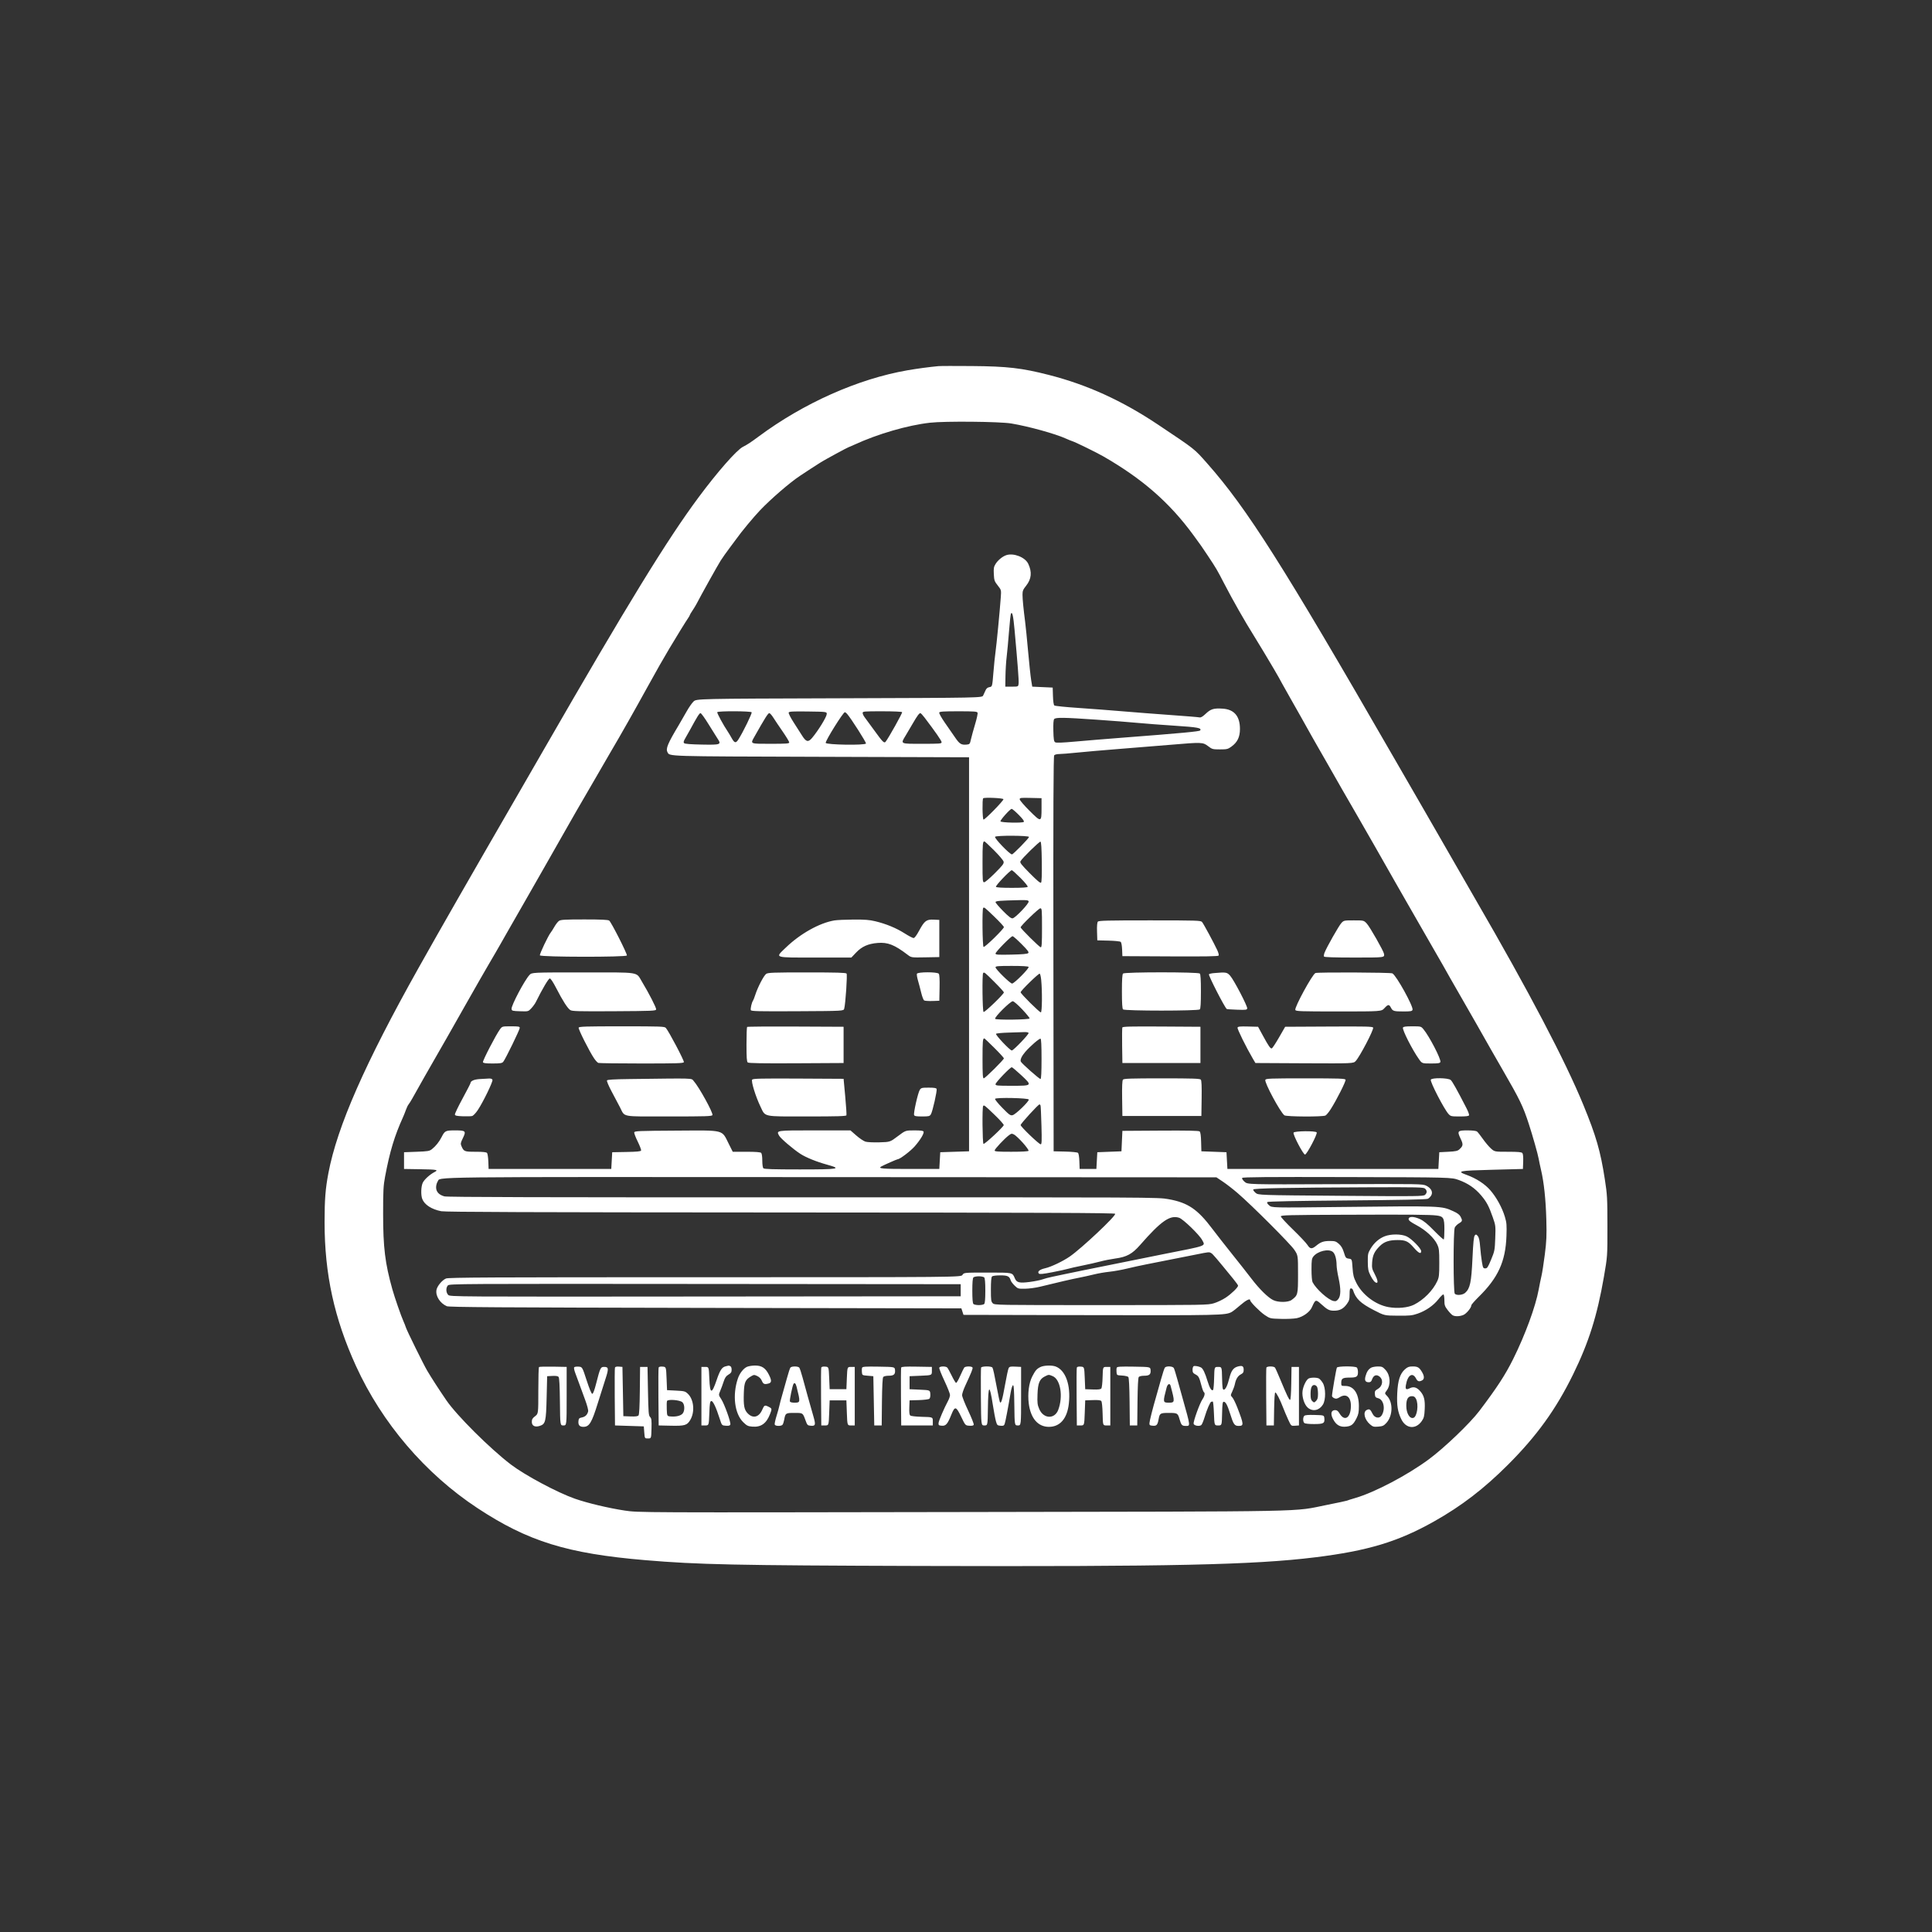 <svg width="112" height="112" viewBox="0 0 112 112" fill="none" xmlns="http://www.w3.org/2000/svg">
<rect x="0" y="0" width="112" height="112" fill="#333333" stroke="none"/>
<path fill-rule="evenodd" clip-rule="evenodd" d="M54.399 21.225C53.868 21.275 53.166 21.369 52.601 21.467C49.744 21.963 46.584 23.37 43.977 25.307C43.52 25.646 43.342 25.763 43.069 25.903C42.702 26.091 41.595 27.351 40.488 28.843C38.663 31.302 36.371 35.039 31.547 43.416C31.104 44.186 30.453 45.313 30.102 45.921C27.206 50.929 25.537 53.842 24.271 56.099C21.154 61.656 19.548 65.31 19.037 68.008C18.865 68.915 18.816 69.54 18.816 70.855C18.816 73.859 19.377 76.428 20.636 79.187C22.146 82.498 24.655 85.433 27.678 87.426C30.604 89.355 32.883 90.062 37.406 90.444C40.483 90.703 42.543 90.747 53.268 90.78C67.853 90.824 72.678 90.719 76.243 90.279C79.302 89.901 81.047 89.374 83.136 88.198C84.73 87.3 86.031 86.301 87.428 84.903C89.098 83.231 90.203 81.697 91.196 79.672C92.103 77.821 92.59 76.279 92.981 74.015C93.186 72.83 93.186 72.83 93.184 71.079C93.182 69.439 93.173 69.267 93.033 68.359C92.782 66.734 92.528 65.852 91.789 64.054C90.736 61.488 88.632 57.478 85.554 52.17C84.914 51.066 83.757 49.054 83.571 48.722C83.463 48.529 82.975 47.681 82.486 46.837C81.997 45.992 81.213 44.634 80.743 43.82C74.359 32.74 72.276 29.457 69.991 26.874C69.219 26 69.316 26.077 67.14 24.622C65.055 23.228 63.028 22.304 60.81 21.737C59.231 21.333 58.402 21.237 56.339 21.22C55.391 21.212 54.518 21.214 54.399 21.225ZM58.628 24.55C59.623 24.716 61.162 25.141 61.78 25.42C61.928 25.487 62.11 25.561 62.184 25.584C62.35 25.635 63.568 26.232 63.935 26.442C66.207 27.744 67.786 29.119 69.165 30.998C69.63 31.633 69.63 31.631 70.019 32.215C70.508 32.951 70.548 33.017 70.98 33.853C71.462 34.786 72.169 36.028 72.698 36.87C72.934 37.247 73.594 38.343 73.849 38.782C74.12 39.248 74.167 39.331 74.325 39.626C74.41 39.784 74.62 40.156 74.79 40.453C74.96 40.749 75.242 41.246 75.415 41.557C75.588 41.868 75.767 42.187 75.812 42.266C75.858 42.345 75.973 42.551 76.069 42.724C76.165 42.897 76.308 43.148 76.386 43.281C76.465 43.414 76.631 43.705 76.757 43.927C77.157 44.638 78.555 47.074 78.642 47.214C78.725 47.348 80.678 50.767 80.903 51.173C80.969 51.292 81.26 51.801 81.551 52.304C81.841 52.808 82.168 53.378 82.278 53.571C82.387 53.763 82.714 54.333 83.005 54.837C83.296 55.34 83.588 55.849 83.655 55.968C83.915 56.434 84.215 56.962 84.513 57.476C84.931 58.197 85.195 58.658 85.578 59.335C86.34 60.682 86.6 61.138 87.099 62.002C88.108 63.746 88.291 64.125 88.626 65.153C88.85 65.842 89.152 66.908 89.198 67.173C89.218 67.292 89.28 67.583 89.335 67.82C89.505 68.544 89.611 69.544 89.642 70.702C89.667 71.637 89.653 71.947 89.555 72.722C89.491 73.226 89.404 73.784 89.362 73.961C89.32 74.139 89.248 74.491 89.202 74.743C89.022 75.736 88.418 77.382 87.721 78.783C87.258 79.712 86.796 80.422 85.764 81.788C85.218 82.51 83.725 83.939 82.817 84.608C81.573 85.525 79.692 86.513 78.57 86.84C78.323 86.912 78.105 86.981 78.084 86.994C78.063 87.007 77.55 87.116 76.943 87.237C74.843 87.654 76.66 87.618 55.773 87.654C36.998 87.687 36.998 87.687 36.217 87.569C35.276 87.426 34.069 87.139 33.335 86.884C32.323 86.532 30.437 85.525 29.618 84.901C28.405 83.976 26.474 82.054 25.872 81.171C25.414 80.499 25.024 79.896 24.763 79.456C24.556 79.107 23.58 77.127 23.529 76.951C23.507 76.877 23.445 76.72 23.391 76.601C23.257 76.309 22.882 75.227 22.744 74.737C22.323 73.236 22.21 72.316 22.21 70.374C22.21 69.011 22.225 68.734 22.324 68.208C22.6 66.74 22.869 65.853 23.375 64.737C23.418 64.641 23.489 64.46 23.534 64.335C23.578 64.21 23.646 64.07 23.685 64.025C23.724 63.979 23.823 63.82 23.906 63.672C24.537 62.546 24.725 62.215 25.236 61.328C25.517 60.839 25.809 60.33 25.884 60.197C25.959 60.064 26.069 59.87 26.129 59.766C26.188 59.662 26.546 59.032 26.923 58.365C27.301 57.699 27.701 56.995 27.812 56.803C27.924 56.61 28.148 56.222 28.31 55.941C28.473 55.66 28.657 55.344 28.719 55.241C28.782 55.137 28.907 54.919 28.998 54.756C29.089 54.593 29.22 54.362 29.289 54.244C29.358 54.125 29.511 53.859 29.628 53.651C29.746 53.444 30.079 52.862 30.369 52.358C30.658 51.855 30.963 51.321 31.046 51.173C31.128 51.025 31.433 50.492 31.722 49.988C32.193 49.168 32.38 48.84 32.795 48.102C33.107 47.547 33.746 46.438 34.16 45.732C34.264 45.554 34.424 45.279 34.516 45.119C34.607 44.96 34.742 44.726 34.817 44.599C34.891 44.472 35.117 44.081 35.32 43.73C35.522 43.379 35.775 42.947 35.88 42.769C35.986 42.591 36.242 42.143 36.449 41.772C36.657 41.402 36.877 41.009 36.939 40.9C37.001 40.79 37.277 40.293 37.552 39.795C38.109 38.786 38.422 38.235 38.802 37.597C39.2 36.928 39.775 35.996 39.887 35.838C39.943 35.76 39.988 35.679 39.988 35.659C39.988 35.64 40.057 35.522 40.141 35.398C40.225 35.274 40.331 35.1 40.377 35.011C40.642 34.498 41.613 32.756 41.78 32.496C41.888 32.327 42.117 32.003 42.289 31.775C42.461 31.548 42.637 31.31 42.682 31.247C42.96 30.85 43.678 29.984 44.066 29.577C44.698 28.915 45.794 27.969 46.372 27.587C46.491 27.509 46.763 27.329 46.978 27.188C47.192 27.046 47.471 26.867 47.597 26.79C47.852 26.634 49.14 25.934 49.173 25.934C49.184 25.934 49.346 25.863 49.534 25.777C50.887 25.154 52.61 24.654 53.907 24.506C54.769 24.407 57.955 24.437 58.628 24.55ZM58.342 32.181C58.122 32.251 57.848 32.475 57.712 32.696C57.611 32.859 57.596 32.948 57.613 33.283C57.631 33.645 57.65 33.699 57.84 33.94C58.047 34.203 58.047 34.203 58.016 34.634C57.957 35.452 57.77 37.383 57.712 37.786C57.679 38.008 57.624 38.553 57.588 38.998C57.522 39.805 57.522 39.805 57.362 39.833C57.249 39.853 57.181 39.908 57.132 40.022C57.094 40.111 57.032 40.244 56.995 40.318C56.927 40.453 56.927 40.453 48.65 40.48C40.373 40.506 40.373 40.506 40.203 40.668C40.11 40.757 39.926 41.024 39.794 41.261C39.662 41.498 39.459 41.849 39.344 42.042C38.709 43.102 38.586 43.399 38.693 43.6C38.83 43.856 38.479 43.845 47.584 43.873L56.177 43.9V55.321V66.742L55.342 66.769L54.507 66.796L54.48 67.281L54.453 67.766H52.743C51.127 67.766 50.874 67.744 51.092 67.62C51.24 67.537 52.003 67.2 52.045 67.2C52.166 67.2 52.782 66.733 53.025 66.457C53.347 66.09 53.581 65.704 53.541 65.602C53.521 65.549 53.378 65.53 53.004 65.53C52.493 65.53 52.493 65.53 52.047 65.867C51.6 66.204 51.6 66.204 50.981 66.222C50.638 66.232 50.277 66.215 50.172 66.183C50.067 66.151 49.829 65.992 49.642 65.828L49.301 65.53H47.229C44.966 65.53 44.999 65.525 45.164 65.834C45.249 65.993 45.978 66.617 46.399 66.89C46.724 67.101 47.341 67.351 47.947 67.517C48.834 67.76 48.645 67.793 46.353 67.793C44.843 67.793 44.303 67.776 44.255 67.728C44.217 67.69 44.191 67.507 44.191 67.281C44.191 67.055 44.164 66.872 44.126 66.834C44.081 66.79 43.813 66.769 43.27 66.769H42.478L42.25 66.315C41.825 65.469 42.053 65.527 39.232 65.543C37.007 65.556 36.783 65.565 36.767 65.646C36.758 65.695 36.849 65.936 36.971 66.181C37.092 66.427 37.179 66.659 37.164 66.697C37.144 66.749 36.926 66.77 36.314 66.781L35.49 66.796L35.463 67.281L35.436 67.766H31.881H28.325L28.309 67.338C28.3 67.102 28.267 66.878 28.235 66.839C28.194 66.79 28.002 66.769 27.573 66.769C26.917 66.769 26.885 66.756 26.747 66.432C26.692 66.304 26.703 66.244 26.826 65.994C27.035 65.566 27.002 65.53 26.391 65.53C25.822 65.53 25.788 65.547 25.595 65.927C25.458 66.196 25.256 66.447 25.04 66.617C24.895 66.731 24.811 66.745 24.151 66.769L23.422 66.796V67.281V67.766L24.311 67.78C25.324 67.796 25.438 67.816 25.2 67.939C24.919 68.085 24.598 68.374 24.507 68.567C24.407 68.777 24.391 69.274 24.477 69.5C24.605 69.838 25.017 70.106 25.579 70.216C25.82 70.263 30.789 70.281 45.263 70.288C60.631 70.296 64.631 70.312 64.648 70.365C64.692 70.495 62.709 72.361 62.021 72.839C61.622 73.115 60.94 73.441 60.598 73.519C60.266 73.594 60.116 73.72 60.227 73.831C60.272 73.876 60.472 73.856 61.007 73.752C61.403 73.675 61.811 73.586 61.915 73.554C62.018 73.521 62.394 73.437 62.75 73.365C63.105 73.294 63.574 73.187 63.79 73.129C64.007 73.07 64.395 72.993 64.652 72.958C65.32 72.867 65.636 72.695 66.093 72.173C67.314 70.778 67.826 70.421 68.357 70.596C68.593 70.674 69.536 71.589 69.695 71.894C69.88 72.247 70.019 72.197 67.49 72.695C67.076 72.777 66.3 72.934 65.766 73.043C64.646 73.273 63.853 73.433 62.83 73.635C62.43 73.714 61.933 73.817 61.726 73.863C61.519 73.909 61.191 73.978 60.999 74.017C60.806 74.055 60.552 74.123 60.433 74.167C60.315 74.211 59.982 74.278 59.694 74.316C59.096 74.393 58.937 74.356 58.833 74.11C58.683 73.76 58.744 73.773 57.248 73.773C55.883 73.773 55.883 73.773 55.795 73.907C55.707 74.042 55.707 74.042 40.869 74.042C28.398 74.042 26.004 74.054 25.855 74.116C25.63 74.21 25.345 74.552 25.303 74.778C25.238 75.125 25.508 75.551 25.901 75.722C26.032 75.78 28.823 75.798 40.897 75.82L55.732 75.847L55.793 76.035L55.854 76.224L63.234 76.24C70.731 76.256 71.044 76.249 71.395 76.06C71.47 76.02 71.699 75.841 71.904 75.661C72.236 75.372 72.474 75.253 72.474 75.378C72.474 75.476 73.042 76.049 73.325 76.237C73.627 76.438 73.633 76.44 74.261 76.457C74.608 76.467 75.02 76.448 75.178 76.415C75.542 76.338 75.928 76.06 76.05 75.786C76.254 75.325 76.275 75.317 76.579 75.591C76.949 75.926 77.056 75.982 77.337 75.982C77.668 75.982 77.876 75.873 78.078 75.594C78.216 75.404 78.238 75.325 78.238 75.031C78.238 74.76 78.255 74.689 78.32 74.689C78.366 74.689 78.417 74.731 78.433 74.783C78.596 75.289 78.864 75.547 79.651 75.954C80.255 76.266 80.255 76.266 81.038 76.272C81.721 76.277 81.865 76.262 82.173 76.156C82.66 75.988 83.099 75.684 83.387 75.318C83.52 75.148 83.653 75.023 83.681 75.04C83.71 75.058 83.733 75.213 83.733 75.384C83.733 75.659 83.756 75.727 83.923 75.946C84.028 76.083 84.16 76.22 84.216 76.25C84.36 76.327 84.62 76.318 84.834 76.229C85.011 76.155 85.295 75.811 85.295 75.67C85.295 75.631 85.486 75.413 85.718 75.184C86.845 74.077 87.278 73.132 87.33 71.663C87.353 71.013 87.342 70.881 87.237 70.532C87.08 70.009 86.748 69.405 86.394 68.999C86.079 68.637 85.579 68.312 85.04 68.117C84.413 67.891 84.54 67.864 86.494 67.813L88.285 67.766L88.301 67.343C88.311 67.078 88.293 66.893 88.254 66.845C88.206 66.787 88.016 66.769 87.417 66.769C86.642 66.769 86.642 66.769 86.427 66.575C86.309 66.468 86.1 66.22 85.962 66.023C85.824 65.826 85.673 65.635 85.627 65.598C85.575 65.555 85.368 65.53 85.068 65.53C84.492 65.53 84.462 65.567 84.674 66.012C84.835 66.348 84.825 66.427 84.595 66.635C84.499 66.722 84.375 66.748 83.957 66.769L83.437 66.796L83.41 67.281L83.383 67.766H77.268H71.154L71.127 67.281L71.1 66.796L70.373 66.769L69.645 66.742L69.63 66.195C69.62 65.821 69.592 65.629 69.543 65.589C69.493 65.547 68.817 65.533 67.269 65.543L65.066 65.557L65.039 66.15L65.012 66.742L64.312 66.769L63.612 66.796L63.585 67.281L63.558 67.766H63.073H62.588L62.572 67.326C62.563 67.053 62.531 66.865 62.488 66.83C62.45 66.799 62.118 66.766 61.749 66.758L61.08 66.742L61.066 55.3C61.056 46.887 61.068 43.839 61.113 43.785C61.147 43.744 61.276 43.712 61.402 43.712C61.528 43.712 61.98 43.676 62.406 43.632C62.832 43.587 63.968 43.489 64.931 43.413C65.894 43.338 67.228 43.229 67.894 43.173C69.668 43.022 69.733 43.025 70.033 43.254C70.269 43.434 70.3 43.443 70.722 43.443C71.127 43.443 71.183 43.429 71.385 43.283C71.736 43.028 71.881 42.729 71.881 42.256C71.881 41.516 71.547 41.124 70.879 41.081C70.362 41.048 70.19 41.1 69.901 41.373C69.72 41.544 69.614 41.607 69.537 41.588C69.477 41.573 68.725 41.511 67.867 41.451C67.008 41.39 65.748 41.292 65.066 41.234C64.385 41.176 63.233 41.089 62.507 41.039C61.781 40.99 61.158 40.927 61.122 40.898C61.081 40.866 61.051 40.659 61.041 40.353L61.026 39.86L60.433 39.833L59.84 39.806L59.778 39.429C59.744 39.222 59.663 38.47 59.6 37.759C59.536 37.048 59.46 36.284 59.43 36.062C59.333 35.316 59.277 34.744 59.276 34.48C59.275 34.256 59.305 34.181 59.488 33.952C59.797 33.563 59.835 33.158 59.607 32.681C59.428 32.305 58.769 32.045 58.342 32.181ZM58.814 36.504C58.996 38.497 59.068 39.442 59.051 39.617C59.032 39.806 59.032 39.806 58.655 39.806H58.278L58.288 39.187C58.293 38.846 58.324 38.349 58.357 38.082C58.39 37.816 58.451 37.154 58.493 36.613C58.535 36.072 58.586 35.602 58.606 35.569C58.684 35.444 58.741 35.7 58.814 36.504ZM43.574 41.292C43.609 41.349 43.087 42.421 42.815 42.852C42.657 43.102 42.583 43.089 42.411 42.78C42.342 42.656 42.245 42.493 42.195 42.419C41.931 42.027 41.552 41.329 41.58 41.285C41.625 41.211 43.528 41.218 43.574 41.292ZM47.926 41.4C47.915 41.572 47.439 42.346 47.081 42.774C46.855 43.043 46.733 43.016 46.5 42.647C46.392 42.477 46.166 42.124 45.998 41.862C45.829 41.6 45.704 41.351 45.721 41.309C45.745 41.245 45.935 41.234 46.843 41.246C47.935 41.261 47.935 41.261 47.926 41.4ZM52.297 41.286C52.324 41.329 51.52 42.769 51.342 42.997C51.258 43.105 51.171 43.019 50.698 42.363C50.452 42.021 50.197 41.673 50.13 41.588C50.063 41.504 50.009 41.389 50.009 41.334C50.009 41.239 50.072 41.234 51.137 41.234C51.812 41.234 52.278 41.255 52.297 41.286ZM56.671 41.318C56.689 41.365 56.625 41.662 56.529 41.978C56.434 42.295 56.326 42.687 56.289 42.85C56.227 43.13 56.214 43.147 56.044 43.164C55.729 43.194 55.628 43.133 55.37 42.755C55.233 42.556 54.963 42.165 54.77 41.889C54.577 41.612 54.432 41.351 54.448 41.309C54.471 41.248 54.679 41.234 55.558 41.234C56.489 41.234 56.643 41.245 56.671 41.318ZM49.105 41.382C49.343 41.655 50.225 43.039 50.201 43.102C50.157 43.216 47.888 43.18 47.867 43.065C47.845 42.944 48.878 41.288 48.976 41.288C49.002 41.288 49.059 41.33 49.105 41.382ZM41.069 41.974C41.283 42.323 41.517 42.698 41.591 42.808C41.831 43.168 41.791 43.184 40.691 43.164C40.04 43.152 39.703 43.125 39.66 43.082C39.611 43.033 39.628 42.965 39.733 42.786C39.808 42.658 39.928 42.444 40.001 42.311C40.412 41.552 40.544 41.341 40.609 41.341C40.649 41.341 40.856 41.626 41.069 41.974ZM44.827 41.597C44.916 41.738 45.16 42.102 45.371 42.406C45.581 42.71 45.753 42.995 45.753 43.039C45.753 43.107 45.593 43.119 44.675 43.119C43.464 43.119 43.496 43.133 43.725 42.725C44.343 41.629 44.524 41.341 44.596 41.341C44.635 41.341 44.739 41.457 44.827 41.597ZM53.596 41.597C54.223 42.421 54.585 42.942 54.586 43.025C54.588 43.112 54.499 43.119 53.457 43.119C52.157 43.119 52.2 43.141 52.504 42.636C52.602 42.472 52.789 42.156 52.918 41.934C53.173 41.495 53.287 41.341 53.356 41.341C53.381 41.341 53.489 41.457 53.596 41.597ZM63.558 41.72C64.417 41.779 65.484 41.863 65.928 41.905C66.373 41.947 67.354 42.022 68.11 42.071C69.442 42.158 69.668 42.2 69.576 42.344C69.538 42.404 68.51 42.5 65.039 42.767C64.135 42.836 62.915 42.937 62.328 42.99C61.568 43.058 61.233 43.07 61.169 43.03C61.096 42.983 61.077 42.863 61.064 42.367C61.054 41.966 61.07 41.736 61.111 41.686C61.197 41.582 61.674 41.589 63.558 41.72ZM58.17 46.331C58.17 46.43 57.074 47.548 57.014 47.511C56.952 47.472 56.935 46.339 56.996 46.278C57.061 46.213 58.17 46.264 58.17 46.331ZM60.379 46.847C60.379 47.678 60.364 47.681 59.678 46.997C59.367 46.688 59.113 46.391 59.113 46.337C59.113 46.249 59.167 46.242 59.746 46.256L60.379 46.271V46.847ZM59.059 47.24C59.299 47.483 59.388 47.607 59.349 47.646C59.274 47.721 58.024 47.692 57.999 47.614C57.975 47.543 58.56 46.89 58.648 46.89C58.683 46.89 58.868 47.048 59.059 47.24ZM59.652 48.519C59.652 48.594 58.737 49.53 58.664 49.53C58.535 49.53 57.633 48.592 57.684 48.51C57.737 48.423 59.652 48.432 59.652 48.519ZM57.626 49.294C57.911 49.579 58.16 49.872 58.178 49.946C58.207 50.061 58.139 50.153 57.68 50.613C57.388 50.906 57.106 51.146 57.054 51.146C56.965 51.146 56.958 51.06 56.958 49.997C56.958 48.92 56.971 48.776 57.068 48.776C57.089 48.776 57.34 49.009 57.626 49.294ZM60.394 49.962C60.403 50.721 60.389 51.131 60.351 51.169C60.311 51.209 60.119 51.049 59.699 50.625C59.197 50.117 59.113 50.008 59.159 49.925C59.255 49.749 60.256 48.771 60.318 48.791C60.36 48.806 60.384 49.167 60.394 49.962ZM59.161 50.898C59.417 51.155 59.596 51.376 59.575 51.41C59.55 51.45 59.241 51.469 58.655 51.469C58.069 51.469 57.76 51.45 57.736 51.41C57.697 51.347 58.557 50.446 58.655 50.446C58.686 50.446 58.914 50.65 59.161 50.898ZM59.633 52.253C59.674 52.36 58.865 53.214 58.701 53.237C58.616 53.249 58.468 53.135 58.149 52.812C57.909 52.569 57.712 52.338 57.712 52.299C57.712 52.227 57.928 52.209 59.128 52.181C59.513 52.172 59.607 52.185 59.633 52.253ZM57.653 53.152C57.952 53.44 58.197 53.707 58.197 53.745C58.197 53.853 57.086 54.936 57.018 54.894C56.952 54.853 56.93 52.701 56.995 52.636C57.053 52.578 57.073 52.594 57.653 53.152ZM60.406 53.786C60.406 54.683 60.392 54.917 60.336 54.917C60.262 54.917 59.167 53.833 59.167 53.759C59.167 53.67 60.216 52.655 60.309 52.655C60.4 52.655 60.406 52.73 60.406 53.786ZM32.405 53.385C32.34 53.43 32.221 53.582 32.142 53.721C32.062 53.861 31.967 54.011 31.93 54.055C31.787 54.228 31.271 55.311 31.298 55.382C31.338 55.486 36.303 55.493 36.341 55.389C36.371 55.304 35.436 53.459 35.316 53.368C35.25 53.319 34.873 53.301 33.876 53.301C32.743 53.301 32.505 53.315 32.405 53.385ZM48.37 53.358C47.507 53.503 46.394 54.125 45.56 54.928C44.918 55.547 44.808 55.51 47.257 55.51H49.354L49.636 55.214C49.964 54.87 50.325 54.71 50.873 54.664C51.464 54.614 51.853 54.768 52.618 55.351C52.83 55.513 52.83 55.513 53.642 55.498L54.453 55.483V54.406V53.328L54.127 53.312C53.707 53.292 53.592 53.379 53.284 53.949C53.133 54.229 53.02 54.379 52.96 54.379C52.909 54.379 52.674 54.256 52.438 54.106C51.951 53.797 51.369 53.557 50.736 53.405C50.399 53.324 50.123 53.303 49.47 53.308C49.011 53.311 48.516 53.334 48.37 53.358ZM63.643 53.43C63.603 53.479 63.586 53.684 63.596 54.01L63.612 54.513L64.255 54.529C64.608 54.537 64.929 54.569 64.966 54.601C65.007 54.634 65.041 54.815 65.05 55.043L65.066 55.429L67.837 55.443C69.871 55.453 70.618 55.441 70.646 55.395C70.667 55.362 70.632 55.222 70.568 55.085C70.363 54.647 69.769 53.547 69.684 53.449C69.608 53.362 69.394 53.355 66.654 53.355C64.193 53.355 63.695 53.367 63.643 53.43ZM77.761 53.508C77.618 53.661 76.915 54.9 76.787 55.224C76.75 55.318 76.735 55.421 76.754 55.453C76.778 55.491 77.356 55.51 78.511 55.51C80.295 55.51 80.264 55.514 80.233 55.294C80.21 55.135 79.407 53.723 79.236 53.541C79.06 53.355 79.06 53.355 78.482 53.355C77.917 53.355 77.901 53.358 77.761 53.508ZM59.22 54.728C59.587 55.096 59.662 55.199 59.607 55.253C59.559 55.301 59.268 55.327 58.626 55.34C57.834 55.357 57.712 55.348 57.712 55.277C57.712 55.18 58.606 54.271 58.701 54.271C58.736 54.271 58.97 54.477 59.22 54.728ZM59.629 56.054C59.676 56.131 58.796 57.018 58.672 57.018C58.559 57.018 57.712 56.187 57.712 56.075C57.712 56.007 57.857 55.995 58.652 55.995C59.28 55.995 59.604 56.015 59.629 56.054ZM30.695 56.52C30.406 56.829 29.628 58.303 29.655 58.491C29.671 58.599 29.707 58.609 30.148 58.623C30.625 58.639 30.625 58.639 30.799 58.454C30.896 58.352 31.015 58.187 31.064 58.088C31.444 57.321 31.798 56.722 31.872 56.722C31.925 56.722 32.065 56.934 32.249 57.291C32.623 58.018 32.901 58.451 33.059 58.554C33.166 58.624 33.516 58.634 35.602 58.622C37.832 58.609 38.022 58.6 38.038 58.516C38.055 58.429 37.612 57.564 37.21 56.901C36.861 56.324 37.17 56.372 33.788 56.372C30.834 56.372 30.834 56.372 30.695 56.52ZM44.416 56.457C44.278 56.553 43.929 57.224 43.787 57.665C43.734 57.828 43.673 57.985 43.65 58.015C43.58 58.108 43.495 58.477 43.526 58.558C43.551 58.624 43.948 58.634 46.229 58.622C48.902 58.608 48.902 58.608 48.94 58.473C49.014 58.211 49.129 56.508 49.077 56.439C49.037 56.387 48.514 56.372 46.782 56.372C44.826 56.372 44.522 56.383 44.416 56.457ZM53.154 56.45C53.138 56.493 53.165 56.669 53.216 56.84C53.266 57.012 53.351 57.332 53.403 57.55C53.456 57.769 53.532 57.969 53.572 57.995C53.612 58.021 53.827 58.036 54.049 58.029L54.453 58.015L54.468 57.268C54.478 56.764 54.463 56.497 54.421 56.447C54.33 56.337 53.196 56.339 53.154 56.45ZM57.644 56.923C57.949 57.226 58.197 57.499 58.197 57.53C58.197 57.629 57.081 58.704 57.018 58.665C56.953 58.625 56.93 56.472 56.994 56.408C57.058 56.344 57.083 56.364 57.644 56.923ZM65.104 56.437C65.058 56.482 65.039 56.79 65.039 57.476C65.039 58.163 65.058 58.471 65.104 58.516C65.197 58.609 69.461 58.609 69.554 58.516C69.599 58.471 69.618 58.163 69.618 57.476C69.618 56.79 69.599 56.482 69.554 56.437C69.461 56.344 65.197 56.344 65.104 56.437ZM70.373 56.412C70.239 56.423 70.109 56.453 70.084 56.478C70.034 56.528 71.007 58.427 71.117 58.493C71.137 58.505 71.408 58.524 71.719 58.534C72.223 58.552 72.285 58.544 72.302 58.459C72.326 58.332 71.521 56.788 71.308 56.557C71.128 56.36 71.073 56.351 70.373 56.412ZM76.257 56.408C76.08 56.479 75.034 58.399 75.091 58.547C75.122 58.626 75.362 58.635 77.603 58.635C80.082 58.635 80.082 58.635 80.255 58.446C80.465 58.217 80.528 58.211 80.632 58.413C80.737 58.616 80.799 58.635 81.369 58.635C81.773 58.635 81.856 58.62 81.886 58.543C81.953 58.368 80.951 56.551 80.719 56.428C80.614 56.371 76.395 56.353 76.257 56.408ZM60.359 56.807C60.425 57.471 60.412 58.688 60.34 58.688C60.255 58.688 59.167 57.607 59.167 57.523C59.167 57.436 60.204 56.423 60.272 56.444C60.301 56.454 60.341 56.617 60.359 56.807ZM59.258 58.513C59.503 58.773 59.696 59.009 59.687 59.039C59.663 59.115 57.765 59.14 57.69 59.064C57.616 58.991 58.566 58.042 58.713 58.042C58.769 58.042 59.008 58.249 59.258 58.513ZM28.983 59.672C28.751 59.986 27.968 61.501 27.997 61.577C28.018 61.633 28.155 61.651 28.557 61.651C28.997 61.651 29.104 61.635 29.171 61.557C29.293 61.415 30.13 59.699 30.13 59.591C30.13 59.508 30.069 59.497 29.621 59.497C29.112 59.497 29.112 59.497 28.983 59.672ZM33.545 59.574C33.514 59.654 34.178 60.974 34.445 61.362C34.529 61.484 34.637 61.6 34.684 61.618C34.732 61.636 35.861 61.651 37.193 61.651C39.261 61.651 39.619 61.64 39.645 61.573C39.674 61.497 38.77 59.78 38.601 59.591C38.523 59.504 38.331 59.497 36.046 59.497C33.954 59.497 33.57 59.508 33.545 59.574ZM43.311 59.532C43.291 59.552 43.275 60.01 43.275 60.549C43.275 61.312 43.291 61.544 43.348 61.592C43.401 61.636 44.183 61.649 46.163 61.639L48.904 61.624V60.574V59.523L46.126 59.51C44.598 59.502 43.331 59.512 43.311 59.532ZM65.063 59.565C65.049 59.603 65.043 60.082 65.051 60.63L65.066 61.624H67.329H69.591V60.574V59.523L67.341 59.509C65.54 59.498 65.085 59.509 65.063 59.565ZM71.741 59.571C71.714 59.642 72.247 60.721 72.63 61.374L72.778 61.624L75.618 61.639C78.458 61.652 78.458 61.652 78.592 61.508C78.835 61.246 79.647 59.69 79.602 59.572C79.577 59.507 79.194 59.498 77.038 59.51L74.502 59.523L74.148 60.139C73.953 60.477 73.765 60.763 73.731 60.775C73.65 60.801 73.552 60.662 73.21 60.035L72.932 59.523L72.352 59.508C71.883 59.496 71.766 59.508 71.741 59.571ZM81.33 59.572C81.283 59.696 81.88 60.871 82.264 61.408C82.438 61.651 82.438 61.651 82.953 61.651C83.374 61.651 83.473 61.636 83.5 61.565C83.556 61.42 82.857 60.067 82.517 59.664C82.378 59.498 82.371 59.497 81.868 59.497C81.48 59.497 81.352 59.515 81.33 59.572ZM59.629 59.879C59.667 59.942 58.754 60.897 58.655 60.897C58.547 60.897 57.687 59.985 57.742 59.93C57.772 59.901 58.11 59.87 58.495 59.86C58.879 59.851 59.283 59.838 59.393 59.831C59.502 59.825 59.608 59.847 59.629 59.879ZM57.644 60.748C57.949 61.051 58.197 61.324 58.197 61.353C58.197 61.433 57.107 62.513 57.027 62.513C56.974 62.513 56.958 62.261 56.958 61.391C56.958 60.361 56.972 60.197 57.061 60.197C57.077 60.197 57.34 60.445 57.644 60.748ZM60.379 61.382C60.379 62.151 60.36 62.538 60.322 62.551C60.265 62.57 59.212 61.639 59.175 61.537C59.134 61.424 59.232 61.215 59.435 60.98C59.725 60.645 60.251 60.19 60.322 60.214C60.36 60.226 60.379 60.615 60.379 61.382ZM59.19 62.318C59.858 62.941 59.855 62.944 58.657 62.944C57.798 62.944 57.712 62.936 57.712 62.851C57.712 62.752 58.562 61.865 58.654 61.869C58.684 61.87 58.925 62.072 59.19 62.318ZM27.814 62.554C27.487 62.572 27.274 62.666 27.274 62.792C27.274 62.817 27.067 63.218 26.815 63.683C26.562 64.148 26.362 64.566 26.371 64.612C26.383 64.677 26.48 64.699 26.817 64.711C27.053 64.72 27.301 64.714 27.367 64.697C27.434 64.68 27.579 64.53 27.694 64.358C28.004 63.897 28.587 62.696 28.549 62.598C28.528 62.541 28.458 62.517 28.34 62.524C28.243 62.529 28.006 62.543 27.814 62.554ZM36.462 62.554C35.59 62.565 35.214 62.588 35.187 62.633C35.165 62.667 35.283 62.949 35.451 63.264C35.618 63.577 35.836 63.991 35.937 64.183C36.248 64.781 35.939 64.722 38.779 64.722C40.947 64.722 41.274 64.712 41.301 64.641C41.35 64.513 40.516 63 40.21 62.662C40.061 62.497 40.347 62.505 36.462 62.554ZM43.604 62.587C43.53 62.676 43.804 63.569 44.083 64.145C44.383 64.766 44.177 64.722 46.785 64.722C48.541 64.722 49.048 64.707 49.068 64.655C49.082 64.618 49.051 64.127 48.999 63.564L48.904 62.54L46.285 62.526C44.115 62.515 43.655 62.525 43.604 62.587ZM65.099 62.588C65.056 62.639 65.041 62.974 65.051 63.679L65.066 64.695H67.356H69.645L69.66 63.679C69.67 62.974 69.656 62.639 69.613 62.588C69.562 62.527 69.156 62.513 67.356 62.513C65.555 62.513 65.149 62.527 65.099 62.588ZM73.352 62.602C73.293 62.755 74.212 64.465 74.455 64.655C74.564 64.74 76.683 64.751 76.84 64.667C76.897 64.636 77.032 64.474 77.139 64.306C77.484 63.767 78.034 62.675 78.003 62.593C77.976 62.525 77.653 62.513 75.679 62.513C73.604 62.513 73.383 62.522 73.352 62.602ZM82.945 62.592C82.898 62.716 83.721 64.308 83.974 64.581C84.098 64.714 84.133 64.722 84.621 64.722C84.989 64.722 85.145 64.703 85.163 64.654C85.178 64.616 85.109 64.428 85.01 64.236C84.452 63.15 84.195 62.692 84.099 62.608C83.953 62.481 82.993 62.468 82.945 62.592ZM53.321 63.181C53.216 63.34 52.947 64.528 52.991 64.64C53.015 64.704 53.116 64.722 53.454 64.722C53.842 64.722 53.893 64.71 53.963 64.601C54.059 64.451 54.335 63.228 54.296 63.126C54.276 63.072 54.153 63.052 53.837 63.052C53.442 63.052 53.398 63.063 53.321 63.181ZM59.639 63.741C59.672 63.838 58.882 64.603 58.704 64.647C58.574 64.68 58.511 64.635 58.104 64.221C57.854 63.966 57.665 63.732 57.685 63.7C57.74 63.611 59.609 63.65 59.639 63.741ZM60.322 64.089C60.334 64.126 60.357 64.647 60.374 65.248C60.399 66.136 60.391 66.338 60.333 66.338C60.233 66.338 59.167 65.317 59.167 65.221C59.167 65.141 60.184 64.027 60.26 64.024C60.283 64.023 60.311 64.052 60.322 64.089ZM57.658 64.629C57.959 64.918 58.197 65.186 58.188 65.225C58.158 65.344 57.074 66.349 57.014 66.313C56.952 66.274 56.933 64.172 56.995 64.111C57.053 64.052 57.078 64.072 57.658 64.629ZM74.988 65.661C74.944 65.776 75.549 66.931 75.653 66.931C75.757 66.931 76.387 65.737 76.33 65.646C76.27 65.547 75.026 65.562 74.988 65.661ZM59.3 66.253C59.498 66.475 59.645 66.682 59.626 66.713C59.604 66.749 59.237 66.769 58.625 66.769C57.848 66.769 57.659 66.755 57.659 66.696C57.659 66.615 58.233 66.001 58.483 65.816C58.629 65.707 58.656 65.703 58.791 65.773C58.872 65.815 59.101 66.031 59.3 66.253ZM70.889 68.5C71.094 68.637 71.48 68.936 71.746 69.165C72.567 69.87 74.805 72.109 75.034 72.453C75.248 72.776 75.248 72.776 75.248 73.863C75.248 75.058 75.241 75.088 74.877 75.359C74.68 75.506 74.101 75.511 73.808 75.368C73.507 75.221 73.005 74.727 72.54 74.116C72.311 73.816 71.796 73.162 71.395 72.662C70.995 72.162 70.494 71.522 70.283 71.241C69.423 70.097 68.86 69.716 67.733 69.516C67.117 69.407 67.003 69.407 46.552 69.411C31.429 69.414 25.93 69.4 25.764 69.355C25.448 69.27 25.281 69.088 25.281 68.831C25.281 68.718 25.321 68.569 25.369 68.5C25.573 68.209 24.037 68.227 48.155 68.239L70.517 68.251L70.889 68.5ZM84.568 68.407C85.102 68.6 85.509 68.881 85.865 69.3C86.183 69.677 86.314 69.924 86.541 70.576C86.703 71.039 86.707 71.073 86.681 71.779C86.656 72.475 86.645 72.529 86.442 73.019C86.258 73.465 86.214 73.53 86.101 73.53C85.982 73.53 85.966 73.498 85.908 73.153C85.873 72.946 85.827 72.551 85.806 72.276C85.778 71.915 85.74 71.742 85.669 71.656C85.583 71.551 85.563 71.546 85.495 71.618C85.438 71.679 85.404 72.01 85.36 72.965C85.296 74.344 85.221 74.693 84.94 74.945C84.79 75.079 84.446 75.111 84.336 75.001C84.246 74.911 84.244 71.36 84.334 71.163C84.368 71.088 84.478 70.978 84.577 70.92C84.781 70.799 84.79 70.762 84.672 70.532C84.612 70.417 84.489 70.324 84.254 70.218C83.551 69.901 83.636 69.904 77.589 69.972C73.735 70.016 73.735 70.016 73.576 69.878C73.468 69.784 73.434 69.722 73.471 69.684C73.507 69.647 75.073 69.616 78.091 69.591C81.237 69.565 82.694 69.535 82.776 69.494C82.841 69.461 82.929 69.373 82.972 69.297C83.081 69.103 82.963 68.876 82.683 68.737C82.472 68.632 82.362 68.63 77.397 68.648C72.327 68.667 72.327 68.667 72.149 68.508C72.042 68.412 71.987 68.324 72.011 68.285C72.042 68.236 73.462 68.224 78.094 68.236C84.137 68.251 84.137 68.251 84.568 68.407ZM82.611 68.906C82.737 69.02 82.736 69.153 82.609 69.268C82.515 69.353 82.174 69.357 77.727 69.322C72.946 69.284 72.946 69.284 72.788 69.151C72.702 69.078 72.64 68.991 72.651 68.958C72.675 68.885 74.627 68.847 79.284 68.829C82.223 68.818 82.521 68.825 82.611 68.906ZM83.293 70.465C83.679 70.514 83.733 70.611 83.733 71.259C83.733 71.565 83.717 71.831 83.698 71.851C83.679 71.87 83.428 71.644 83.14 71.349C82.755 70.953 82.538 70.775 82.315 70.672C81.953 70.507 81.659 70.508 81.659 70.674C81.659 70.754 81.778 70.844 82.116 71.025C82.654 71.31 83.145 71.767 83.317 72.141C83.424 72.371 83.437 72.487 83.437 73.207C83.437 73.924 83.423 74.044 83.319 74.269C83.07 74.809 82.539 75.347 81.975 75.633C81.62 75.812 81.005 75.87 80.48 75.772C79.729 75.632 78.972 75.056 78.623 74.358C78.473 74.06 78.438 73.918 78.408 73.496C78.373 72.992 78.373 72.992 78.191 72.965C78.022 72.94 78.002 72.915 77.908 72.606C77.835 72.369 77.753 72.228 77.616 72.108C77.45 71.962 77.387 71.941 77.108 71.941C76.731 71.941 76.569 71.996 76.307 72.211C76.052 72.422 75.95 72.414 75.794 72.17C75.724 72.059 75.348 71.66 74.959 71.283C74.57 70.907 74.251 70.561 74.251 70.516C74.251 70.443 74.67 70.432 77.957 70.42C81.817 70.405 82.901 70.414 83.293 70.465ZM80.271 71.669C79.938 71.8 79.652 72.052 79.45 72.394C79.301 72.647 79.289 72.707 79.293 73.154C79.297 73.57 79.319 73.683 79.444 73.936C79.582 74.214 79.712 74.365 79.811 74.365C79.9 74.365 79.849 74.151 79.687 73.846C79.538 73.564 79.523 73.493 79.544 73.18C79.573 72.766 79.674 72.55 79.983 72.241C80.241 71.982 80.522 71.887 81.028 71.887C81.483 71.887 81.64 71.961 81.954 72.322C82.242 72.653 82.386 72.722 82.386 72.53C82.386 72.373 81.833 71.81 81.547 71.676C81.237 71.53 80.636 71.527 80.271 71.669ZM77.265 72.574C77.395 72.68 77.48 72.978 77.484 73.342C77.485 73.475 77.534 73.801 77.593 74.066C77.737 74.718 77.734 75.115 77.584 75.306C77.489 75.426 77.439 75.447 77.308 75.421C77.001 75.36 76.299 74.731 76.09 74.329C76.055 74.261 76.029 73.95 76.029 73.595C76.029 73.062 76.044 72.961 76.136 72.843C76.385 72.526 77.019 72.375 77.265 72.574ZM70.213 72.642C70.304 72.691 70.492 72.911 71.49 74.134C71.646 74.324 71.773 74.503 71.773 74.531C71.773 74.629 71.392 75.001 71.064 75.22C70.882 75.343 70.57 75.492 70.371 75.551C70.02 75.656 69.847 75.658 63.835 75.658C57.73 75.658 57.657 75.657 57.551 75.551C57.454 75.454 57.443 75.371 57.443 74.753C57.443 74.289 57.464 74.043 57.508 73.999C57.547 73.96 57.736 73.934 57.984 73.934C58.418 73.934 58.52 73.984 58.595 74.234C58.614 74.295 58.715 74.428 58.821 74.53C59.007 74.71 59.024 74.715 59.426 74.709C59.654 74.706 60.047 74.653 60.298 74.591C61.389 74.323 62.134 74.151 62.561 74.069C62.813 74.02 63.204 73.933 63.43 73.877C63.656 73.82 64.056 73.751 64.319 73.724C64.582 73.696 65.039 73.614 65.335 73.541C65.632 73.468 66.153 73.354 66.494 73.288C67.338 73.123 68.601 72.873 69.349 72.723C70.093 72.573 70.084 72.574 70.213 72.642ZM57.055 74.053C57.099 74.097 57.12 74.346 57.12 74.823C57.12 75.3 57.099 75.55 57.055 75.594C57.02 75.629 56.879 75.658 56.743 75.658C56.606 75.658 56.466 75.629 56.43 75.594C56.387 75.55 56.366 75.3 56.366 74.823C56.366 74.346 56.387 74.097 56.43 74.053C56.466 74.017 56.606 73.988 56.743 73.988C56.879 73.988 57.02 74.017 57.055 74.053ZM55.692 74.796V75.147L40.891 75.16C26.148 75.174 26.089 75.173 25.982 75.066C25.85 74.934 25.84 74.653 25.963 74.518C26.049 74.422 26.569 74.42 40.872 74.433L55.692 74.446V74.796ZM42.068 79.207C41.855 79.253 41.74 79.427 41.548 79.992C41.257 80.849 41.157 80.83 41.12 79.91C41.093 79.241 41.093 79.241 40.877 79.241H40.662V80.938V82.635H40.877C41.093 82.635 41.093 82.635 41.12 81.935C41.142 81.347 41.161 81.233 41.234 81.219C41.329 81.201 41.511 81.583 41.726 82.258C41.847 82.635 41.847 82.635 42.076 82.651C42.245 82.664 42.314 82.646 42.338 82.584C42.383 82.468 41.998 81.394 41.808 81.105C41.652 80.869 41.652 80.869 41.756 80.621C41.814 80.484 41.903 80.243 41.954 80.084C42.026 79.863 42.091 79.77 42.23 79.688C42.379 79.6 42.413 79.548 42.413 79.403C42.413 79.291 42.381 79.213 42.327 79.193C42.281 79.175 42.238 79.163 42.233 79.166C42.228 79.17 42.154 79.188 42.068 79.207ZM43.302 79.237C43.096 79.33 42.877 79.612 42.774 79.918C42.451 80.875 42.584 81.953 43.085 82.445C43.294 82.65 43.359 82.683 43.611 82.703C44.115 82.745 44.428 82.524 44.64 81.974C44.758 81.67 44.755 81.654 44.57 81.559C44.338 81.439 44.305 81.452 44.193 81.713C44.003 82.157 43.661 82.251 43.355 81.945C43.139 81.729 43.095 81.499 43.121 80.732C43.142 80.132 43.21 79.979 43.541 79.785C43.705 79.689 43.725 79.688 43.902 79.772C44.022 79.829 44.117 79.929 44.167 80.049C44.246 80.239 44.317 80.267 44.55 80.205C44.735 80.155 44.742 80.034 44.581 79.708C44.382 79.305 44.163 79.159 43.765 79.162C43.599 79.163 43.391 79.197 43.302 79.237ZM60.316 79.247C60.099 79.354 60.023 79.442 59.841 79.793C59.645 80.172 59.566 80.792 59.639 81.368C59.748 82.223 60.174 82.716 60.805 82.716C61.451 82.716 61.865 82.236 61.961 81.376C62.082 80.297 61.777 79.436 61.197 79.217C60.976 79.134 60.514 79.15 60.316 79.247ZM69.201 79.197C69.164 79.211 69.133 79.305 69.133 79.406C69.133 79.554 69.164 79.604 69.293 79.671C69.484 79.77 69.518 79.831 69.643 80.305C69.695 80.506 69.76 80.683 69.786 80.699C69.871 80.752 69.837 80.928 69.706 81.122C69.547 81.356 69.171 82.399 69.196 82.535C69.218 82.651 69.529 82.704 69.641 82.611C69.68 82.579 69.764 82.377 69.829 82.163C69.971 81.694 70.159 81.261 70.22 81.261C70.245 81.261 70.283 81.255 70.305 81.248C70.328 81.24 70.358 81.549 70.373 81.934C70.4 82.635 70.4 82.635 70.615 82.635C70.831 82.635 70.831 82.635 70.846 81.948C70.858 81.391 70.876 81.261 70.939 81.261C71.053 81.261 71.154 81.448 71.314 81.962C71.503 82.571 71.567 82.662 71.803 82.662C72.115 82.662 72.11 82.586 71.735 81.611C71.632 81.345 71.499 81.073 71.439 81.008C71.33 80.891 71.33 80.891 71.439 80.658C71.499 80.531 71.566 80.341 71.587 80.238C71.645 79.948 71.759 79.763 71.936 79.671C72.066 79.604 72.097 79.554 72.097 79.407C72.097 79.191 72.015 79.147 71.753 79.219C71.499 79.289 71.374 79.462 71.266 79.893C71.157 80.329 71.043 80.561 70.939 80.561C70.876 80.561 70.858 80.433 70.846 79.901C70.831 79.241 70.831 79.241 70.615 79.241C70.4 79.241 70.4 79.241 70.384 79.886C70.376 80.242 70.349 80.552 70.324 80.577C70.243 80.658 70.123 80.469 70.003 80.068C69.859 79.59 69.734 79.329 69.621 79.272C69.494 79.207 69.276 79.168 69.201 79.197ZM31.244 79.249C31.224 79.269 31.207 79.887 31.207 80.621C31.207 81.956 31.207 81.956 31.019 82.1C30.868 82.215 30.83 82.281 30.83 82.427C30.83 82.66 31.015 82.752 31.297 82.659C31.624 82.551 31.656 82.415 31.689 81.019L31.719 79.78L32.02 79.764C32.226 79.753 32.341 79.771 32.383 79.822C32.424 79.872 32.449 80.338 32.459 81.266C32.473 82.635 32.473 82.635 32.662 82.635C32.85 82.635 32.85 82.635 32.85 80.938V79.241L32.066 79.226C31.635 79.218 31.265 79.228 31.244 79.249ZM33.282 79.267C33.262 79.299 33.294 79.452 33.353 79.606C33.412 79.761 33.522 80.057 33.596 80.264C33.671 80.472 33.821 80.88 33.929 81.173C34.04 81.473 34.112 81.754 34.096 81.819C34.046 82.017 33.93 82.131 33.736 82.17C33.575 82.203 33.548 82.231 33.533 82.384C33.511 82.611 33.601 82.716 33.816 82.716C34.161 82.716 34.298 82.491 34.655 81.342C34.811 80.838 35.01 80.212 35.096 79.951C35.295 79.35 35.286 79.241 35.032 79.241C34.814 79.241 34.798 79.273 34.551 80.238C34.458 80.6 34.38 80.803 34.334 80.803C34.289 80.803 34.167 80.51 34.009 80.022C33.755 79.241 33.755 79.241 33.537 79.225C33.416 79.216 33.302 79.235 33.282 79.267ZM35.65 79.279C35.635 79.318 35.63 80.089 35.637 80.992L35.652 82.635L36.487 82.662L37.322 82.689L37.349 83.039C37.376 83.389 37.376 83.389 37.564 83.389C37.753 83.389 37.753 83.389 37.768 82.816C37.781 82.324 37.769 82.228 37.687 82.146C37.601 82.061 37.588 81.899 37.564 80.645L37.537 79.241H37.322H37.106L37.092 80.61C37.082 81.534 37.057 82.004 37.016 82.053C36.972 82.107 36.842 82.123 36.546 82.112L36.136 82.096L36.11 80.668L36.083 79.241L35.88 79.224C35.749 79.213 35.668 79.233 35.65 79.279ZM38.182 79.279C38.167 79.318 38.161 80.089 38.169 80.992L38.184 82.635L38.882 82.65C39.703 82.668 39.832 82.629 40.019 82.31C40.291 81.845 40.225 81.134 39.879 80.802C39.723 80.652 39.679 80.64 39.191 80.615L38.669 80.588L38.642 79.914C38.615 79.241 38.615 79.241 38.412 79.224C38.281 79.213 38.2 79.233 38.182 79.279ZM45.821 79.281C45.792 79.318 45.702 79.591 45.622 79.887C45.541 80.184 45.419 80.62 45.349 80.857C45.279 81.094 45.206 81.373 45.185 81.477C45.164 81.58 45.088 81.855 45.015 82.088C44.943 82.32 44.896 82.544 44.912 82.586C44.949 82.681 45.288 82.687 45.364 82.594C45.395 82.558 45.437 82.43 45.459 82.312C45.53 81.917 45.544 81.908 46.048 81.908C46.553 81.908 46.535 81.896 46.696 82.338C46.798 82.62 46.814 82.636 47.006 82.652C47.275 82.674 47.296 82.599 47.156 82.114C46.946 81.385 46.664 80.376 46.527 79.861C46.452 79.579 46.365 79.319 46.334 79.282C46.262 79.194 45.889 79.194 45.821 79.281ZM47.61 79.279C47.595 79.318 47.589 80.089 47.597 80.992L47.611 82.635H47.827C48.042 82.635 48.042 82.635 48.069 81.908L48.096 81.18H48.581H49.066L49.093 81.908C49.12 82.635 49.12 82.635 49.335 82.635H49.551V80.938V79.241H49.335C49.12 79.241 49.12 79.241 49.093 79.887L49.066 80.534H48.581H48.096L48.069 79.887C48.042 79.241 48.042 79.241 47.84 79.224C47.709 79.213 47.628 79.233 47.61 79.279ZM49.977 79.288C49.961 79.331 49.955 79.446 49.965 79.546C49.982 79.725 49.984 79.726 50.305 79.753L50.628 79.78L50.655 81.207L50.682 82.635H50.898H51.113L51.127 81.266C51.137 80.366 51.162 79.871 51.202 79.824C51.236 79.783 51.37 79.753 51.517 79.753C51.819 79.753 51.909 79.672 51.885 79.419C51.867 79.241 51.867 79.241 50.937 79.226C50.17 79.214 50.001 79.225 49.977 79.288ZM52.242 79.281C52.228 79.319 52.222 80.089 52.23 80.992L52.244 82.635H53.16H54.076V82.392C54.076 82.15 54.076 82.15 53.46 82.135C53.107 82.126 52.812 82.094 52.771 82.059C52.719 82.016 52.703 81.883 52.714 81.59L52.729 81.18L53.265 81.165C53.56 81.156 53.834 81.122 53.874 81.089C53.919 81.051 53.941 80.945 53.931 80.808C53.914 80.588 53.914 80.588 53.322 80.561L52.729 80.534V80.157V79.78L53.376 79.753C54.022 79.726 54.022 79.726 54.022 79.483V79.241L53.146 79.226C52.47 79.215 52.263 79.227 52.242 79.281ZM54.45 79.285C54.435 79.324 54.569 79.666 54.748 80.045C54.926 80.424 55.073 80.793 55.073 80.866C55.073 80.938 55.025 81.087 54.966 81.197C54.727 81.644 54.416 82.37 54.408 82.498C54.4 82.618 54.423 82.637 54.596 82.651C54.832 82.671 54.934 82.553 55.155 81.999C55.355 81.499 55.427 81.516 55.723 82.137C55.962 82.635 55.962 82.635 56.191 82.651C56.349 82.663 56.429 82.645 56.449 82.594C56.465 82.552 56.319 82.184 56.126 81.775C55.932 81.367 55.773 80.963 55.773 80.879C55.773 80.795 55.855 80.55 55.956 80.334C56.318 79.553 56.401 79.347 56.379 79.281C56.35 79.193 55.963 79.194 55.897 79.281C55.869 79.318 55.763 79.537 55.661 79.766C55.56 79.996 55.453 80.177 55.423 80.168C55.393 80.16 55.281 79.972 55.173 79.751C55.065 79.53 54.949 79.318 54.915 79.281C54.833 79.192 54.484 79.195 54.45 79.285ZM56.875 79.282C56.861 79.319 56.855 80.089 56.863 80.992C56.877 82.635 56.877 82.635 57.066 82.635C57.255 82.635 57.255 82.635 57.269 81.665C57.289 80.253 57.361 80.194 57.554 81.43C57.616 81.826 57.698 82.259 57.736 82.392C57.799 82.618 57.818 82.636 58.001 82.652C58.165 82.666 58.205 82.648 58.242 82.544C58.285 82.425 58.444 81.592 58.589 80.727C58.625 80.507 58.685 80.317 58.722 80.305C58.772 80.288 58.791 80.558 58.802 81.459C58.817 82.635 58.817 82.635 59.005 82.635C59.194 82.635 59.194 82.635 59.194 80.938V79.241L58.861 79.225C58.576 79.211 58.519 79.224 58.471 79.313C58.441 79.371 58.343 79.824 58.256 80.32C58.104 81.179 58.023 81.433 57.957 81.257C57.941 81.215 57.88 80.926 57.822 80.615C57.642 79.66 57.574 79.349 57.532 79.28C57.476 79.19 56.91 79.192 56.875 79.282ZM62.425 79.279C62.41 79.318 62.404 80.089 62.412 80.992L62.426 82.635H62.642C62.857 82.635 62.857 82.635 62.884 81.908L62.911 81.18L63.347 81.165C63.664 81.154 63.8 81.169 63.844 81.222C63.879 81.265 63.911 81.572 63.92 81.965C63.935 82.635 63.935 82.635 64.15 82.635H64.366V80.938V79.241H64.15C63.935 79.241 63.935 79.241 63.919 79.83C63.911 80.162 63.878 80.451 63.844 80.492C63.8 80.545 63.663 80.561 63.347 80.549L62.911 80.534L62.884 79.887C62.857 79.241 62.857 79.241 62.655 79.224C62.524 79.213 62.443 79.233 62.425 79.279ZM64.738 79.288C64.722 79.331 64.716 79.446 64.726 79.546C64.743 79.725 64.745 79.726 65.048 79.742C65.216 79.751 65.379 79.789 65.411 79.827C65.447 79.871 65.474 80.397 65.483 81.266L65.497 82.635H65.713H65.928L65.942 81.266C65.952 80.366 65.977 79.871 66.016 79.824C66.051 79.783 66.185 79.753 66.332 79.753C66.634 79.753 66.724 79.672 66.7 79.419C66.682 79.241 66.682 79.241 65.725 79.226C64.935 79.214 64.762 79.225 64.738 79.288ZM67.529 79.281C67.499 79.318 67.397 79.627 67.303 79.968C67.209 80.309 67.086 80.745 67.03 80.938C66.823 81.646 66.641 82.369 66.635 82.5C66.629 82.618 66.654 82.637 66.827 82.651C67.052 82.67 67.106 82.608 67.169 82.257C67.229 81.928 67.264 81.908 67.76 81.908C68.258 81.908 68.28 81.921 68.383 82.285C68.476 82.61 68.523 82.662 68.73 82.662C69.018 82.662 69.026 82.734 68.546 81.019C68.462 80.722 68.328 80.238 68.246 79.941C68.165 79.645 68.076 79.36 68.048 79.308C67.989 79.196 67.615 79.177 67.529 79.281ZM73.414 79.282C73.4 79.319 73.394 80.089 73.402 80.992L73.416 82.635H73.632H73.847L73.862 81.679C73.871 81.114 73.898 80.722 73.928 80.722C73.991 80.722 74.202 81.13 74.38 81.594C74.452 81.781 74.586 82.1 74.679 82.301C74.848 82.668 74.848 82.668 75.075 82.651L75.302 82.635V80.938V79.241H75.087H74.871L74.856 80.197C74.847 80.782 74.821 81.153 74.788 81.153C74.728 81.153 74.595 80.875 74.219 79.968C74.078 79.627 73.94 79.318 73.912 79.281C73.845 79.193 73.448 79.194 73.414 79.282ZM77.501 79.281C77.464 79.339 77.223 80.734 77.217 80.926C77.215 80.963 77.273 81.021 77.345 81.054C77.453 81.103 77.51 81.092 77.668 80.995C78.045 80.762 78.321 80.986 78.313 81.52C78.304 82.202 77.944 82.429 77.653 81.936C77.574 81.802 77.503 81.746 77.411 81.746C77.128 81.746 77.106 82.023 77.359 82.401C77.524 82.646 77.736 82.738 78.052 82.702C78.346 82.669 78.462 82.573 78.641 82.213C78.753 81.988 78.776 81.864 78.776 81.507C78.774 80.782 78.479 80.345 77.991 80.345C77.758 80.345 77.753 80.342 77.753 80.168C77.753 79.912 77.834 79.86 78.238 79.86C78.647 79.86 78.723 79.81 78.723 79.537C78.723 79.43 78.694 79.314 78.658 79.279C78.567 79.188 77.559 79.19 77.501 79.281ZM79.49 79.285C79.329 79.375 79.233 79.519 79.162 79.776C79.093 80.024 79.15 80.13 79.352 80.13C79.449 80.13 79.497 80.088 79.539 79.967C79.618 79.74 79.771 79.667 79.938 79.776C80.207 79.953 80.175 80.341 79.877 80.517C79.709 80.616 79.689 80.651 79.703 80.821C79.717 80.987 79.743 81.018 79.898 81.058C80.22 81.141 80.327 81.698 80.091 82.059C79.964 82.253 79.693 82.205 79.574 81.967C79.438 81.695 79.393 81.664 79.236 81.736C78.994 81.846 79.097 82.298 79.427 82.576C79.587 82.711 79.639 82.725 79.901 82.703C80.154 82.682 80.22 82.652 80.371 82.487C80.746 82.077 80.766 81.299 80.411 80.928C80.265 80.776 80.265 80.776 80.39 80.607C80.638 80.271 80.605 79.726 80.318 79.412C80.155 79.235 80.108 79.214 79.874 79.216C79.73 79.217 79.557 79.248 79.49 79.285ZM81.448 79.379C81.161 79.631 81.032 80.033 80.999 80.778C80.968 81.478 81.026 81.843 81.234 82.272C81.505 82.83 82.074 82.882 82.422 82.38C82.548 82.197 82.572 82.101 82.592 81.694C82.618 81.15 82.556 80.904 82.326 80.643C82.131 80.421 81.946 80.369 81.729 80.477C81.515 80.584 81.46 80.542 81.5 80.301C81.597 79.712 81.889 79.525 82.093 79.921C82.178 80.085 82.273 80.112 82.444 80.02C82.579 79.948 82.576 79.773 82.435 79.537C82.275 79.268 82.184 79.214 81.893 79.214C81.683 79.214 81.601 79.244 81.448 79.379ZM61.024 79.775C61.48 79.966 61.642 80.953 61.346 81.734C61.137 82.284 60.492 82.256 60.247 81.685C60.141 81.439 60.128 81.332 60.145 80.834C60.168 80.178 60.261 79.949 60.57 79.793C60.795 79.68 60.794 79.68 61.024 79.775ZM75.854 79.919C75.721 79.996 75.548 80.355 75.51 80.633C75.464 80.971 75.61 81.431 75.818 81.607C76.102 81.846 76.478 81.768 76.69 81.427C76.864 81.148 76.859 80.453 76.681 80.166C76.614 80.056 76.514 79.943 76.459 79.914C76.331 79.845 75.975 79.848 75.854 79.919ZM46.177 80.386C46.407 81.298 46.404 81.315 46.056 81.315C45.907 81.315 45.808 81.288 45.79 81.243C45.764 81.174 45.938 80.33 45.999 80.231C46.06 80.132 46.128 80.191 46.177 80.386ZM67.859 80.332C68.116 81.289 68.114 81.315 67.76 81.315C67.409 81.315 67.406 81.292 67.63 80.44C67.685 80.229 67.815 80.168 67.859 80.332ZM76.351 80.396C76.381 80.453 76.406 80.635 76.406 80.8C76.406 81.032 76.381 81.125 76.294 81.212C76.187 81.319 76.177 81.319 76.079 81.23C75.999 81.158 75.975 81.064 75.975 80.818C75.975 80.454 76.042 80.291 76.191 80.291C76.248 80.291 76.32 80.338 76.351 80.396ZM82.088 81.097C82.25 81.409 82.156 82.115 81.943 82.192C81.725 82.27 81.524 81.934 81.524 81.491C81.524 81.109 81.624 80.938 81.849 80.938C81.969 80.938 82.026 80.976 82.088 81.097ZM39.559 81.289C39.704 81.421 39.705 81.814 39.56 81.959C39.439 82.08 39.184 82.138 38.882 82.114C38.669 82.096 38.669 82.096 38.653 81.697C38.644 81.478 38.65 81.262 38.667 81.219C38.712 81.102 39.413 81.157 39.559 81.289ZM75.611 82.078C75.526 82.163 75.525 82.405 75.609 82.489C75.65 82.53 75.855 82.554 76.168 82.554C76.725 82.554 76.802 82.512 76.774 82.221C76.757 82.042 76.757 82.042 76.217 82.027C75.843 82.016 75.657 82.032 75.611 82.078Z" fill="white"/>
</svg>
